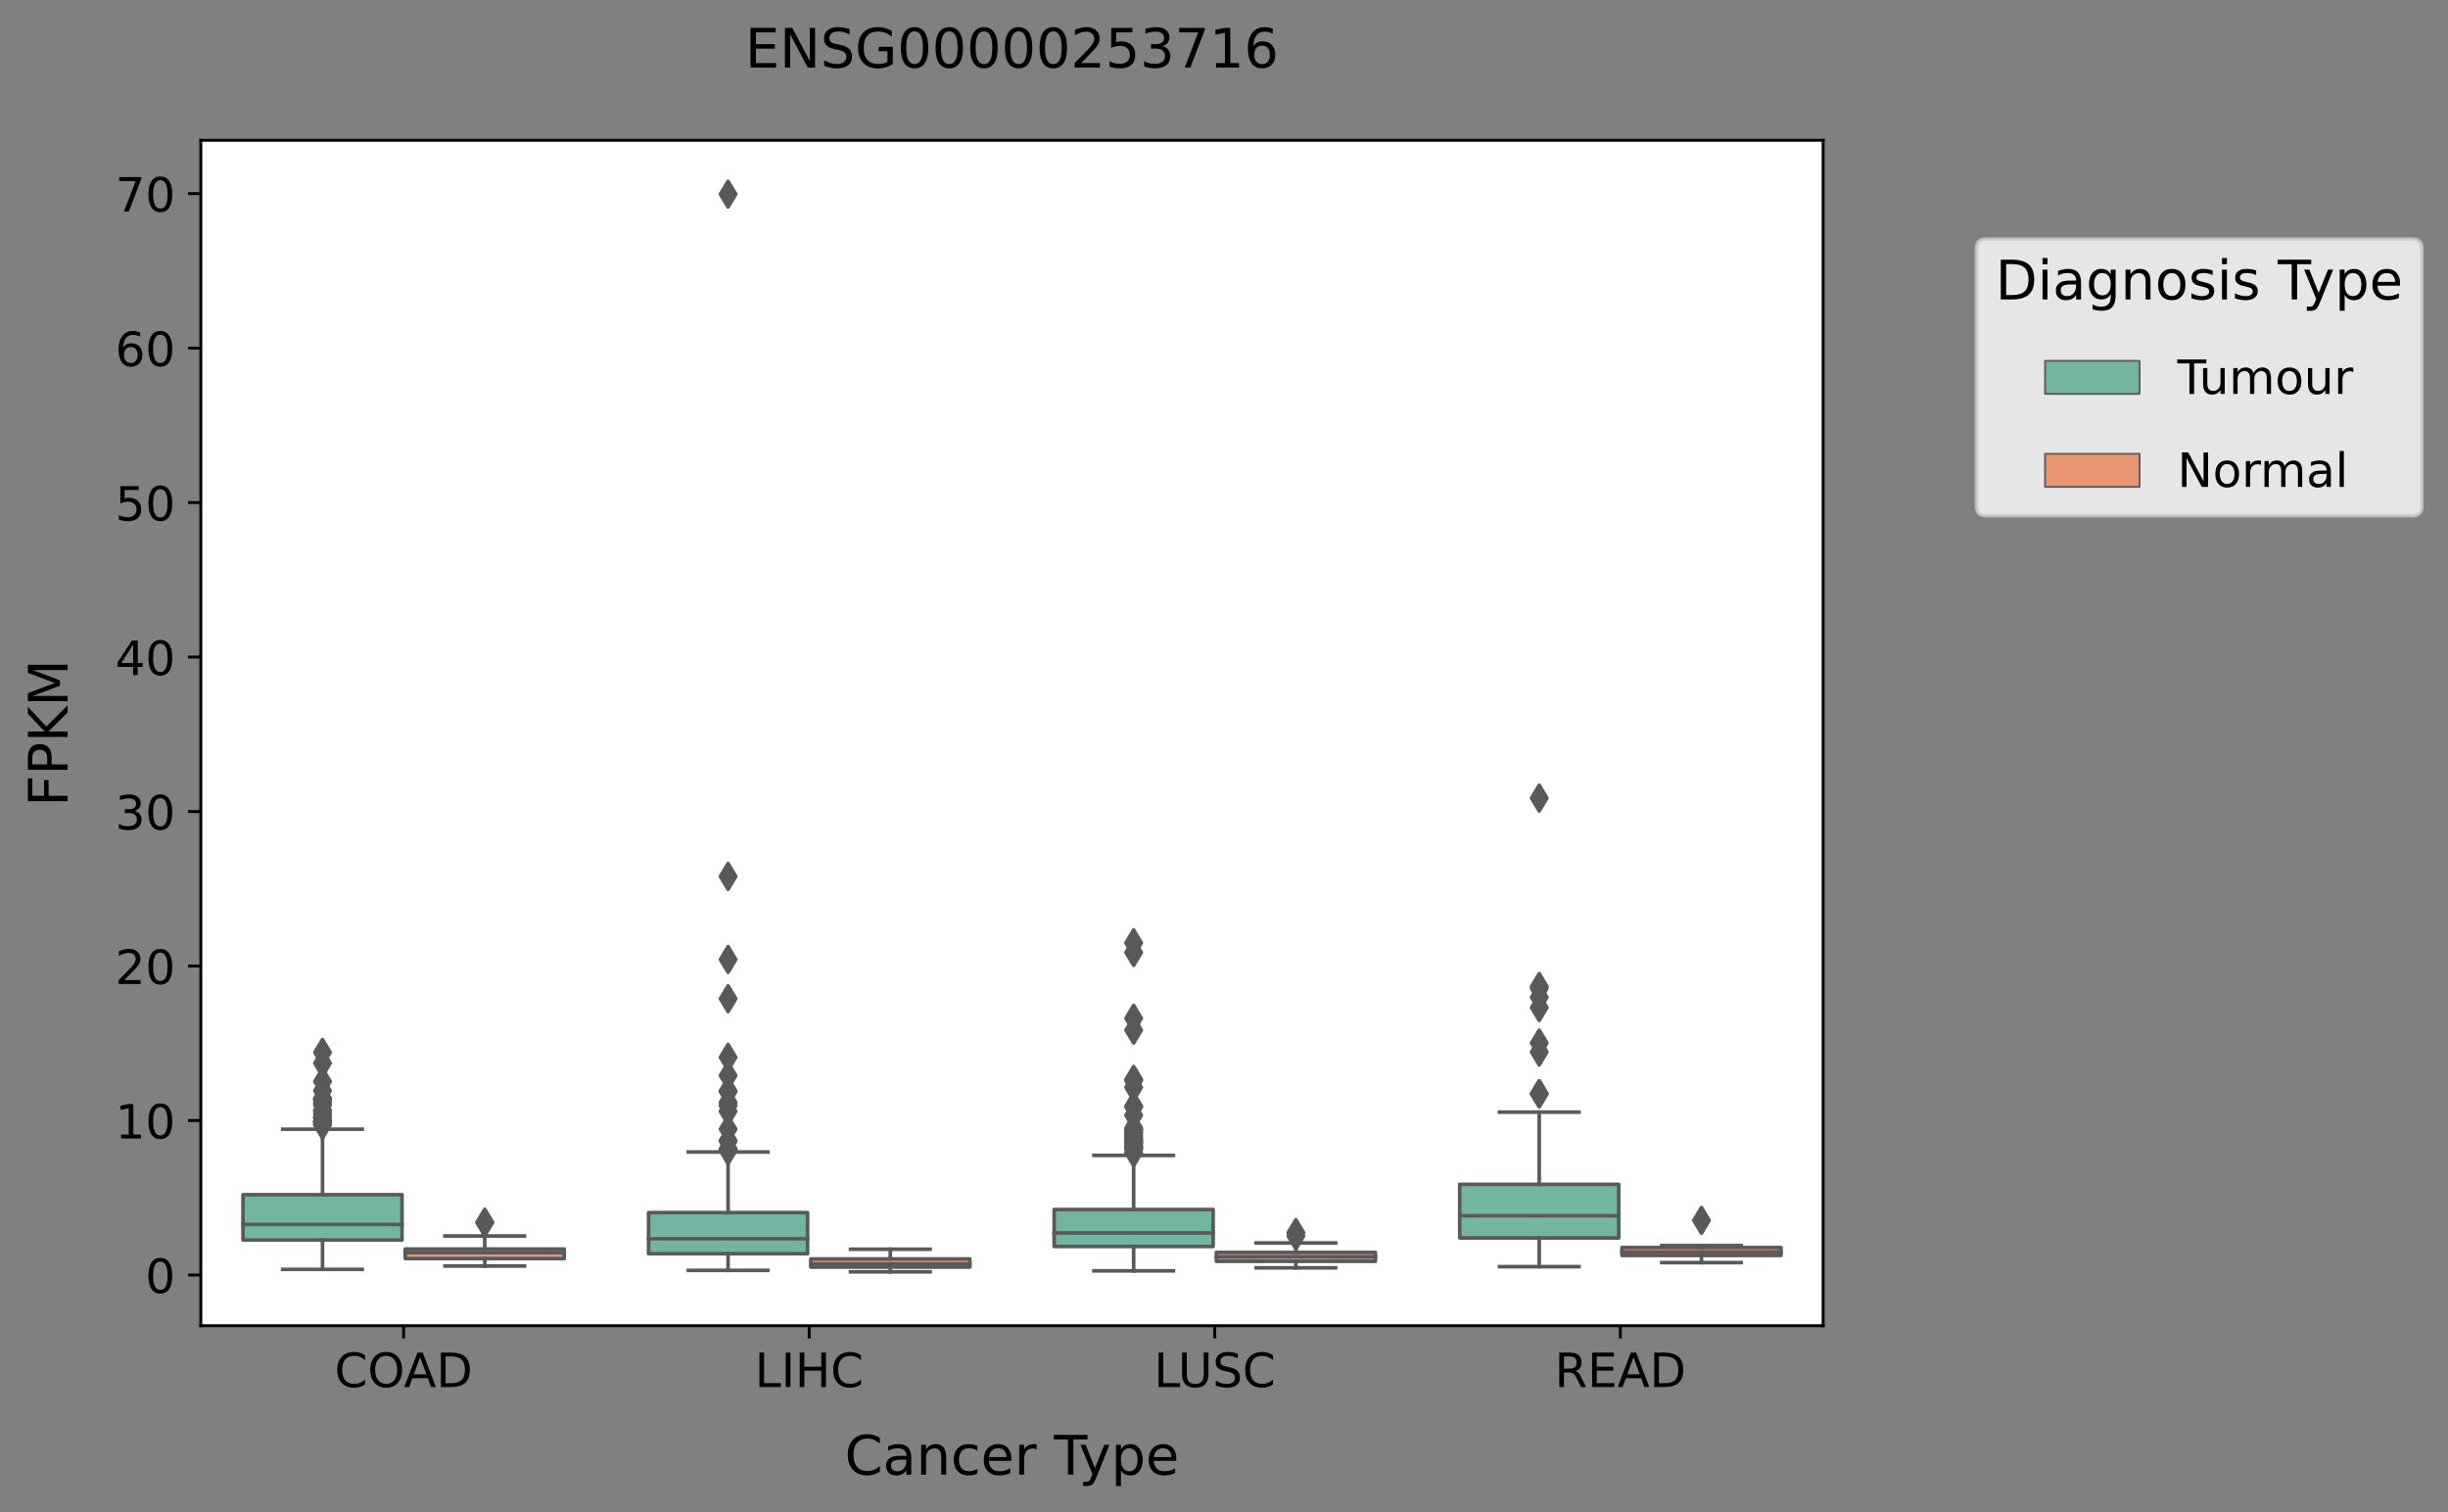 <?xml version="1.0" encoding="utf-8" standalone="no"?>
<!DOCTYPE svg PUBLIC "-//W3C//DTD SVG 1.1//EN"
  "http://www.w3.org/Graphics/SVG/1.1/DTD/svg11.dtd">
<!-- Created with matplotlib (https://matplotlib.org/) -->
<svg height="416.056pt" version="1.1" viewBox="0 0 673.599 416.056" width="673.599pt" xmlns="http://www.w3.org/2000/svg" xmlns:xlink="http://www.w3.org/1999/xlink">
 <rect x="0" y="0" width="673.599" height="416.056" fill="#808080" stroke="none"/>
 <defs>
  <style type="text/css">*{stroke-linecap:butt;stroke-linejoin:round;}</style>
 </defs>
 <g id="figure_1">
  <g id="patch_1">
   <path d="M 0 416.056 
L 673.599 416.056 
L 673.599 0 
L 0 0 
z
" style="fill:none;"/>
  </g>
  <g id="axes_1">
   <g id="patch_2">
    <path d="M 55.26 364.758 
L 501.66 364.758 
L 501.66 38.598 
L 55.26 38.598 
z
" style="fill:#ffffff;"/>
   </g>
   <g id="patch_3">
    <path clip-path="url(#pbeb1ebf844)" d="M 66.866 341.194 
L 110.613 341.194 
L 110.613 328.709 
L 66.866 328.709 
L 66.866 341.194 
z
" style="fill:#72b6a1;stroke:#595959;stroke-linejoin:miter;"/>
   </g>
   <g id="patch_4">
    <path clip-path="url(#pbeb1ebf844)" d="M 111.506 346.3 
L 155.253 346.3 
L 155.253 343.656 
L 111.506 343.656 
L 111.506 346.3 
z
" style="fill:#e99675;stroke:#595959;stroke-linejoin:miter;"/>
   </g>
   <g id="patch_5">
    <path clip-path="url(#pbeb1ebf844)" d="M 178.466 344.933 
L 222.213 344.933 
L 222.213 333.636 
L 178.466 333.636 
L 178.466 344.933 
z
" style="fill:#72b6a1;stroke:#595959;stroke-linejoin:miter;"/>
   </g>
   <g id="patch_6">
    <path clip-path="url(#pbeb1ebf844)" d="M 223.106 348.631 
L 266.853 348.631 
L 266.853 346.384 
L 223.106 346.384 
L 223.106 348.631 
z
" style="fill:#e99675;stroke:#595959;stroke-linejoin:miter;"/>
   </g>
   <g id="patch_7">
    <path clip-path="url(#pbeb1ebf844)" d="M 290.066 342.972 
L 333.813 342.972 
L 333.813 332.782 
L 290.066 332.782 
L 290.066 342.972 
z
" style="fill:#72b6a1;stroke:#595959;stroke-linejoin:miter;"/>
   </g>
   <g id="patch_8">
    <path clip-path="url(#pbeb1ebf844)" d="M 334.706 347.041 
L 378.453 347.041 
L 378.453 344.584 
L 334.706 344.584 
L 334.706 347.041 
z
" style="fill:#e99675;stroke:#595959;stroke-linejoin:miter;"/>
   </g>
   <g id="patch_9">
    <path clip-path="url(#pbeb1ebf844)" d="M 401.666 340.612 
L 445.413 340.612 
L 445.413 325.864 
L 401.666 325.864 
L 401.666 340.612 
z
" style="fill:#72b6a1;stroke:#595959;stroke-linejoin:miter;"/>
   </g>
   <g id="patch_10">
    <path clip-path="url(#pbeb1ebf844)" d="M 446.306 345.426 
L 490.053 345.426 
L 490.053 343.241 
L 446.306 343.241 
L 446.306 345.426 
z
" style="fill:#e99675;stroke:#595959;stroke-linejoin:miter;"/>
   </g>
   <g id="patch_11">
    <path clip-path="url(#pbeb1ebf844)" d="M 111.06 350.808 
L 111.06 350.808 
L 111.06 350.808 
L 111.06 350.808 
z
" style="fill:#72b6a1;stroke:#595959;stroke-linejoin:miter;stroke-width:0.5;"/>
   </g>
   <g id="patch_12">
    <path clip-path="url(#pbeb1ebf844)" d="M 111.06 350.808 
L 111.06 350.808 
L 111.06 350.808 
L 111.06 350.808 
z
" style="fill:#e99675;stroke:#595959;stroke-linejoin:miter;stroke-width:0.5;"/>
   </g>
   <g id="matplotlib.axis_1">
    <g id="xtick_1">
     <g id="line2d_1">
      <defs>
       <path d="M 0 0 
L 0 3.5 
" id="m1ab8ea9cc4" style="stroke:#000000;stroke-width:0.8;"/>
      </defs>
      <g>
       <use style="stroke:#000000;stroke-width:0.8;" x="111.06" xlink:href="#m1ab8ea9cc4" y="364.758"/>
      </g>
     </g>
     <g id="text_1">
      <!-- COAD -->
      <g transform="translate(92.066 381.636)scale(0.13 -0.13)">
       <defs>
        <path d="M 64.406 67.281 
L 64.406 56.891 
Q 59.422 61.531 53.781 63.812 
Q 48.141 66.109 41.797 66.109 
Q 29.297 66.109 22.656 58.469 
Q 16.016 50.828 16.016 36.375 
Q 16.016 21.969 22.656 14.328 
Q 29.297 6.688 41.797 6.688 
Q 48.141 6.688 53.781 8.984 
Q 59.422 11.281 64.406 15.922 
L 64.406 5.609 
Q 59.234 2.094 53.438 0.328 
Q 47.656 -1.422 41.219 -1.422 
Q 24.656 -1.422 15.125 8.703 
Q 5.609 18.844 5.609 36.375 
Q 5.609 53.953 15.125 64.078 
Q 24.656 74.219 41.219 74.219 
Q 47.75 74.219 53.531 72.484 
Q 59.328 70.75 64.406 67.281 
z
" id="DejaVuSans-67"/>
        <path d="M 39.406 66.219 
Q 28.656 66.219 22.328 58.203 
Q 16.016 50.203 16.016 36.375 
Q 16.016 22.609 22.328 14.594 
Q 28.656 6.594 39.406 6.594 
Q 50.141 6.594 56.422 14.594 
Q 62.703 22.609 62.703 36.375 
Q 62.703 50.203 56.422 58.203 
Q 50.141 66.219 39.406 66.219 
z
M 39.406 74.219 
Q 54.734 74.219 63.906 63.938 
Q 73.094 53.656 73.094 36.375 
Q 73.094 19.141 63.906 8.859 
Q 54.734 -1.422 39.406 -1.422 
Q 24.031 -1.422 14.812 8.828 
Q 5.609 19.094 5.609 36.375 
Q 5.609 53.656 14.812 63.938 
Q 24.031 74.219 39.406 74.219 
z
" id="DejaVuSans-79"/>
        <path d="M 34.188 63.188 
L 20.797 26.906 
L 47.609 26.906 
z
M 28.609 72.906 
L 39.797 72.906 
L 67.578 0 
L 57.328 0 
L 50.688 18.703 
L 17.828 18.703 
L 11.188 0 
L 0.781 0 
z
" id="DejaVuSans-65"/>
        <path d="M 19.672 64.797 
L 19.672 8.109 
L 31.594 8.109 
Q 46.688 8.109 53.688 14.938 
Q 60.688 21.781 60.688 36.531 
Q 60.688 51.172 53.688 57.984 
Q 46.688 64.797 31.594 64.797 
z
M 9.812 72.906 
L 30.078 72.906 
Q 51.266 72.906 61.172 64.094 
Q 71.094 55.281 71.094 36.531 
Q 71.094 17.672 61.125 8.828 
Q 51.172 0 30.078 0 
L 9.812 0 
z
" id="DejaVuSans-68"/>
       </defs>
       <use xlink:href="#DejaVuSans-67"/>
       <use x="69.824" xlink:href="#DejaVuSans-79"/>
       <use x="146.785" xlink:href="#DejaVuSans-65"/>
       <use x="215.193" xlink:href="#DejaVuSans-68"/>
      </g>
     </g>
    </g>
    <g id="xtick_2">
     <g id="line2d_2">
      <g>
       <use style="stroke:#000000;stroke-width:0.8;" x="222.66" xlink:href="#m1ab8ea9cc4" y="364.758"/>
      </g>
     </g>
     <g id="text_2">
      <!-- LIHC -->
      <g transform="translate(207.693 381.636)scale(0.13 -0.13)">
       <defs>
        <path d="M 9.812 72.906 
L 19.672 72.906 
L 19.672 8.297 
L 55.172 8.297 
L 55.172 0 
L 9.812 0 
z
" id="DejaVuSans-76"/>
        <path d="M 9.812 72.906 
L 19.672 72.906 
L 19.672 0 
L 9.812 0 
z
" id="DejaVuSans-73"/>
        <path d="M 9.812 72.906 
L 19.672 72.906 
L 19.672 43.016 
L 55.516 43.016 
L 55.516 72.906 
L 65.375 72.906 
L 65.375 0 
L 55.516 0 
L 55.516 34.719 
L 19.672 34.719 
L 19.672 0 
L 9.812 0 
z
" id="DejaVuSans-72"/>
       </defs>
       <use xlink:href="#DejaVuSans-76"/>
       <use x="55.713" xlink:href="#DejaVuSans-73"/>
       <use x="85.205" xlink:href="#DejaVuSans-72"/>
       <use x="160.4" xlink:href="#DejaVuSans-67"/>
      </g>
     </g>
    </g>
    <g id="xtick_3">
     <g id="line2d_3">
      <g>
       <use style="stroke:#000000;stroke-width:0.8;" x="334.26" xlink:href="#m1ab8ea9cc4" y="364.758"/>
      </g>
     </g>
     <g id="text_3">
      <!-- LUSC -->
      <g transform="translate(317.54 381.636)scale(0.13 -0.13)">
       <defs>
        <path d="M 8.688 72.906 
L 18.609 72.906 
L 18.609 28.609 
Q 18.609 16.891 22.844 11.734 
Q 27.094 6.594 36.625 6.594 
Q 46.094 6.594 50.344 11.734 
Q 54.594 16.891 54.594 28.609 
L 54.594 72.906 
L 64.5 72.906 
L 64.5 27.391 
Q 64.5 13.141 57.438 5.859 
Q 50.391 -1.422 36.625 -1.422 
Q 22.797 -1.422 15.734 5.859 
Q 8.688 13.141 8.688 27.391 
z
" id="DejaVuSans-85"/>
        <path d="M 53.516 70.516 
L 53.516 60.891 
Q 47.906 63.578 42.922 64.891 
Q 37.938 66.219 33.297 66.219 
Q 25.25 66.219 20.875 63.094 
Q 16.5 59.969 16.5 54.203 
Q 16.5 49.359 19.406 46.891 
Q 22.312 44.438 30.422 42.922 
L 36.375 41.703 
Q 47.406 39.594 52.656 34.297 
Q 57.906 29 57.906 20.125 
Q 57.906 9.516 50.797 4.047 
Q 43.703 -1.422 29.984 -1.422 
Q 24.812 -1.422 18.969 -0.25 
Q 13.141 0.922 6.891 3.219 
L 6.891 13.375 
Q 12.891 10.016 18.656 8.297 
Q 24.422 6.594 29.984 6.594 
Q 38.422 6.594 43.016 9.906 
Q 47.609 13.234 47.609 19.391 
Q 47.609 24.75 44.312 27.781 
Q 41.016 30.812 33.5 32.328 
L 27.484 33.5 
Q 16.453 35.688 11.516 40.375 
Q 6.594 45.062 6.594 53.422 
Q 6.594 63.094 13.406 68.656 
Q 20.219 74.219 32.172 74.219 
Q 37.312 74.219 42.625 73.281 
Q 47.953 72.359 53.516 70.516 
z
" id="DejaVuSans-83"/>
       </defs>
       <use xlink:href="#DejaVuSans-76"/>
       <use x="50.713" xlink:href="#DejaVuSans-85"/>
       <use x="123.906" xlink:href="#DejaVuSans-83"/>
       <use x="187.383" xlink:href="#DejaVuSans-67"/>
      </g>
     </g>
    </g>
    <g id="xtick_4">
     <g id="line2d_4">
      <g>
       <use style="stroke:#000000;stroke-width:0.8;" x="445.86" xlink:href="#m1ab8ea9cc4" y="364.758"/>
      </g>
     </g>
     <g id="text_4">
      <!-- READ -->
      <g transform="translate(427.785 381.636)scale(0.13 -0.13)">
       <defs>
        <path d="M 44.391 34.188 
Q 47.562 33.109 50.562 29.594 
Q 53.562 26.078 56.594 19.922 
L 66.609 0 
L 56 0 
L 46.688 18.703 
Q 43.062 26.031 39.672 28.422 
Q 36.281 30.812 30.422 30.812 
L 19.672 30.812 
L 19.672 0 
L 9.812 0 
L 9.812 72.906 
L 32.078 72.906 
Q 44.578 72.906 50.734 67.672 
Q 56.891 62.453 56.891 51.906 
Q 56.891 45.016 53.688 40.469 
Q 50.484 35.938 44.391 34.188 
z
M 19.672 64.797 
L 19.672 38.922 
L 32.078 38.922 
Q 39.203 38.922 42.844 42.219 
Q 46.484 45.516 46.484 51.906 
Q 46.484 58.297 42.844 61.547 
Q 39.203 64.797 32.078 64.797 
z
" id="DejaVuSans-82"/>
        <path d="M 9.812 72.906 
L 55.906 72.906 
L 55.906 64.594 
L 19.672 64.594 
L 19.672 43.016 
L 54.391 43.016 
L 54.391 34.719 
L 19.672 34.719 
L 19.672 8.297 
L 56.781 8.297 
L 56.781 0 
L 9.812 0 
z
" id="DejaVuSans-69"/>
       </defs>
       <use xlink:href="#DejaVuSans-82"/>
       <use x="69.482" xlink:href="#DejaVuSans-69"/>
       <use x="132.666" xlink:href="#DejaVuSans-65"/>
       <use x="201.074" xlink:href="#DejaVuSans-68"/>
      </g>
     </g>
    </g>
    <g id="text_5">
     <!-- Cancer Type -->
     <g transform="translate(232.444 405.737)scale(0.15 -0.15)">
      <defs>
       <path d="M 34.281 27.484 
Q 23.391 27.484 19.188 25 
Q 14.984 22.516 14.984 16.5 
Q 14.984 11.719 18.141 8.906 
Q 21.297 6.109 26.703 6.109 
Q 34.188 6.109 38.703 11.406 
Q 43.219 16.703 43.219 25.484 
L 43.219 27.484 
z
M 52.203 31.203 
L 52.203 0 
L 43.219 0 
L 43.219 8.297 
Q 40.141 3.328 35.547 0.953 
Q 30.953 -1.422 24.312 -1.422 
Q 15.922 -1.422 10.953 3.297 
Q 6 8.016 6 15.922 
Q 6 25.141 12.172 29.828 
Q 18.359 34.516 30.609 34.516 
L 43.219 34.516 
L 43.219 35.406 
Q 43.219 41.609 39.141 45 
Q 35.062 48.391 27.688 48.391 
Q 23 48.391 18.547 47.266 
Q 14.109 46.141 10.016 43.891 
L 10.016 52.203 
Q 14.938 54.109 19.578 55.047 
Q 24.219 56 28.609 56 
Q 40.484 56 46.344 49.844 
Q 52.203 43.703 52.203 31.203 
z
" id="DejaVuSans-97"/>
       <path d="M 54.891 33.016 
L 54.891 0 
L 45.906 0 
L 45.906 32.719 
Q 45.906 40.484 42.875 44.328 
Q 39.844 48.188 33.797 48.188 
Q 26.516 48.188 22.312 43.547 
Q 18.109 38.922 18.109 30.906 
L 18.109 0 
L 9.078 0 
L 9.078 54.688 
L 18.109 54.688 
L 18.109 46.188 
Q 21.344 51.125 25.703 53.562 
Q 30.078 56 35.797 56 
Q 45.219 56 50.047 50.172 
Q 54.891 44.344 54.891 33.016 
z
" id="DejaVuSans-110"/>
       <path d="M 48.781 52.594 
L 48.781 44.188 
Q 44.969 46.297 41.141 47.344 
Q 37.312 48.391 33.406 48.391 
Q 24.656 48.391 19.812 42.844 
Q 14.984 37.312 14.984 27.297 
Q 14.984 17.281 19.812 11.734 
Q 24.656 6.203 33.406 6.203 
Q 37.312 6.203 41.141 7.25 
Q 44.969 8.297 48.781 10.406 
L 48.781 2.094 
Q 45.016 0.344 40.984 -0.531 
Q 36.969 -1.422 32.422 -1.422 
Q 20.062 -1.422 12.781 6.344 
Q 5.516 14.109 5.516 27.297 
Q 5.516 40.672 12.859 48.328 
Q 20.219 56 33.016 56 
Q 37.156 56 41.109 55.141 
Q 45.062 54.297 48.781 52.594 
z
" id="DejaVuSans-99"/>
       <path d="M 56.203 29.594 
L 56.203 25.203 
L 14.891 25.203 
Q 15.484 15.922 20.484 11.062 
Q 25.484 6.203 34.422 6.203 
Q 39.594 6.203 44.453 7.469 
Q 49.312 8.734 54.109 11.281 
L 54.109 2.781 
Q 49.266 0.734 44.188 -0.344 
Q 39.109 -1.422 33.891 -1.422 
Q 20.797 -1.422 13.156 6.188 
Q 5.516 13.812 5.516 26.812 
Q 5.516 40.234 12.766 48.109 
Q 20.016 56 32.328 56 
Q 43.359 56 49.781 48.891 
Q 56.203 41.797 56.203 29.594 
z
M 47.219 32.234 
Q 47.125 39.594 43.094 43.984 
Q 39.062 48.391 32.422 48.391 
Q 24.906 48.391 20.391 44.141 
Q 15.875 39.891 15.188 32.172 
z
" id="DejaVuSans-101"/>
       <path d="M 41.109 46.297 
Q 39.594 47.172 37.812 47.578 
Q 36.031 48 33.891 48 
Q 26.266 48 22.188 43.047 
Q 18.109 38.094 18.109 28.812 
L 18.109 0 
L 9.078 0 
L 9.078 54.688 
L 18.109 54.688 
L 18.109 46.188 
Q 20.953 51.172 25.484 53.578 
Q 30.031 56 36.531 56 
Q 37.453 56 38.578 55.875 
Q 39.703 55.766 41.062 55.516 
z
" id="DejaVuSans-114"/>
       <path id="DejaVuSans-32"/>
       <path d="M -0.297 72.906 
L 61.375 72.906 
L 61.375 64.594 
L 35.5 64.594 
L 35.5 0 
L 25.594 0 
L 25.594 64.594 
L -0.297 64.594 
z
" id="DejaVuSans-84"/>
       <path d="M 32.172 -5.078 
Q 28.375 -14.844 24.75 -17.812 
Q 21.141 -20.797 15.094 -20.797 
L 7.906 -20.797 
L 7.906 -13.281 
L 13.188 -13.281 
Q 16.891 -13.281 18.938 -11.516 
Q 21 -9.766 23.484 -3.219 
L 25.094 0.875 
L 2.984 54.688 
L 12.5 54.688 
L 29.594 11.922 
L 46.688 54.688 
L 56.203 54.688 
z
" id="DejaVuSans-121"/>
       <path d="M 18.109 8.203 
L 18.109 -20.797 
L 9.078 -20.797 
L 9.078 54.688 
L 18.109 54.688 
L 18.109 46.391 
Q 20.953 51.266 25.266 53.625 
Q 29.594 56 35.594 56 
Q 45.562 56 51.781 48.094 
Q 58.016 40.188 58.016 27.297 
Q 58.016 14.406 51.781 6.484 
Q 45.562 -1.422 35.594 -1.422 
Q 29.594 -1.422 25.266 0.953 
Q 20.953 3.328 18.109 8.203 
z
M 48.688 27.297 
Q 48.688 37.203 44.609 42.844 
Q 40.531 48.484 33.406 48.484 
Q 26.266 48.484 22.188 42.844 
Q 18.109 37.203 18.109 27.297 
Q 18.109 17.391 22.188 11.75 
Q 26.266 6.109 33.406 6.109 
Q 40.531 6.109 44.609 11.75 
Q 48.688 17.391 48.688 27.297 
z
" id="DejaVuSans-112"/>
      </defs>
      <use xlink:href="#DejaVuSans-67"/>
      <use x="69.824" xlink:href="#DejaVuSans-97"/>
      <use x="131.104" xlink:href="#DejaVuSans-110"/>
      <use x="194.482" xlink:href="#DejaVuSans-99"/>
      <use x="249.463" xlink:href="#DejaVuSans-101"/>
      <use x="310.986" xlink:href="#DejaVuSans-114"/>
      <use x="352.1" xlink:href="#DejaVuSans-32"/>
      <use x="383.887" xlink:href="#DejaVuSans-84"/>
      <use x="429.346" xlink:href="#DejaVuSans-121"/>
      <use x="488.525" xlink:href="#DejaVuSans-112"/>
      <use x="552.002" xlink:href="#DejaVuSans-101"/>
     </g>
    </g>
   </g>
   <g id="matplotlib.axis_2">
    <g id="ytick_1">
     <g id="line2d_5">
      <defs>
       <path d="M 0 0 
L -3.5 0 
" id="m640e66b147" style="stroke:#000000;stroke-width:0.8;"/>
      </defs>
      <g>
       <use style="stroke:#000000;stroke-width:0.8;" x="55.26" xlink:href="#m640e66b147" y="350.808"/>
      </g>
     </g>
     <g id="text_6">
      <!-- 0 -->
      <g transform="translate(39.988 355.747)scale(0.13 -0.13)">
       <defs>
        <path d="M 31.781 66.406 
Q 24.172 66.406 20.328 58.906 
Q 16.5 51.422 16.5 36.375 
Q 16.5 21.391 20.328 13.891 
Q 24.172 6.391 31.781 6.391 
Q 39.453 6.391 43.281 13.891 
Q 47.125 21.391 47.125 36.375 
Q 47.125 51.422 43.281 58.906 
Q 39.453 66.406 31.781 66.406 
z
M 31.781 74.219 
Q 44.047 74.219 50.516 64.516 
Q 56.984 54.828 56.984 36.375 
Q 56.984 17.969 50.516 8.266 
Q 44.047 -1.422 31.781 -1.422 
Q 19.531 -1.422 13.062 8.266 
Q 6.594 17.969 6.594 36.375 
Q 6.594 54.828 13.062 64.516 
Q 19.531 74.219 31.781 74.219 
z
" id="DejaVuSans-48"/>
       </defs>
       <use xlink:href="#DejaVuSans-48"/>
      </g>
     </g>
    </g>
    <g id="ytick_2">
     <g id="line2d_6">
      <g>
       <use style="stroke:#000000;stroke-width:0.8;" x="55.26" xlink:href="#m640e66b147" y="308.303"/>
      </g>
     </g>
     <g id="text_7">
      <!-- 10 -->
      <g transform="translate(31.717 313.242)scale(0.13 -0.13)">
       <defs>
        <path d="M 12.406 8.297 
L 28.516 8.297 
L 28.516 63.922 
L 10.984 60.406 
L 10.984 69.391 
L 28.422 72.906 
L 38.281 72.906 
L 38.281 8.297 
L 54.391 8.297 
L 54.391 0 
L 12.406 0 
z
" id="DejaVuSans-49"/>
       </defs>
       <use xlink:href="#DejaVuSans-49"/>
       <use x="63.623" xlink:href="#DejaVuSans-48"/>
      </g>
     </g>
    </g>
    <g id="ytick_3">
     <g id="line2d_7">
      <g>
       <use style="stroke:#000000;stroke-width:0.8;" x="55.26" xlink:href="#m640e66b147" y="265.797"/>
      </g>
     </g>
     <g id="text_8">
      <!-- 20 -->
      <g transform="translate(31.717 270.736)scale(0.13 -0.13)">
       <defs>
        <path d="M 19.188 8.297 
L 53.609 8.297 
L 53.609 0 
L 7.328 0 
L 7.328 8.297 
Q 12.938 14.109 22.625 23.891 
Q 32.328 33.688 34.812 36.531 
Q 39.547 41.844 41.422 45.531 
Q 43.312 49.219 43.312 52.781 
Q 43.312 58.594 39.234 62.25 
Q 35.156 65.922 28.609 65.922 
Q 23.969 65.922 18.812 64.312 
Q 13.672 62.703 7.812 59.422 
L 7.812 69.391 
Q 13.766 71.781 18.938 73 
Q 24.125 74.219 28.422 74.219 
Q 39.75 74.219 46.484 68.547 
Q 53.219 62.891 53.219 53.422 
Q 53.219 48.922 51.531 44.891 
Q 49.859 40.875 45.406 35.406 
Q 44.188 33.984 37.641 27.219 
Q 31.109 20.453 19.188 8.297 
z
" id="DejaVuSans-50"/>
       </defs>
       <use xlink:href="#DejaVuSans-50"/>
       <use x="63.623" xlink:href="#DejaVuSans-48"/>
      </g>
     </g>
    </g>
    <g id="ytick_4">
     <g id="line2d_8">
      <g>
       <use style="stroke:#000000;stroke-width:0.8;" x="55.26" xlink:href="#m640e66b147" y="223.291"/>
      </g>
     </g>
     <g id="text_9">
      <!-- 30 -->
      <g transform="translate(31.717 228.23)scale(0.13 -0.13)">
       <defs>
        <path d="M 40.578 39.312 
Q 47.656 37.797 51.625 33 
Q 55.609 28.219 55.609 21.188 
Q 55.609 10.406 48.188 4.484 
Q 40.766 -1.422 27.094 -1.422 
Q 22.516 -1.422 17.656 -0.516 
Q 12.797 0.391 7.625 2.203 
L 7.625 11.719 
Q 11.719 9.328 16.594 8.109 
Q 21.484 6.891 26.812 6.891 
Q 36.078 6.891 40.938 10.547 
Q 45.797 14.203 45.797 21.188 
Q 45.797 27.641 41.281 31.266 
Q 36.766 34.906 28.719 34.906 
L 20.219 34.906 
L 20.219 43.016 
L 29.109 43.016 
Q 36.375 43.016 40.234 45.922 
Q 44.094 48.828 44.094 54.297 
Q 44.094 59.906 40.109 62.906 
Q 36.141 65.922 28.719 65.922 
Q 24.656 65.922 20.016 65.031 
Q 15.375 64.156 9.812 62.312 
L 9.812 71.094 
Q 15.438 72.656 20.344 73.438 
Q 25.25 74.219 29.594 74.219 
Q 40.828 74.219 47.359 69.109 
Q 53.906 64.016 53.906 55.328 
Q 53.906 49.266 50.438 45.094 
Q 46.969 40.922 40.578 39.312 
z
" id="DejaVuSans-51"/>
       </defs>
       <use xlink:href="#DejaVuSans-51"/>
       <use x="63.623" xlink:href="#DejaVuSans-48"/>
      </g>
     </g>
    </g>
    <g id="ytick_5">
     <g id="line2d_9">
      <g>
       <use style="stroke:#000000;stroke-width:0.8;" x="55.26" xlink:href="#m640e66b147" y="180.786"/>
      </g>
     </g>
     <g id="text_10">
      <!-- 40 -->
      <g transform="translate(31.717 185.725)scale(0.13 -0.13)">
       <defs>
        <path d="M 37.797 64.312 
L 12.891 25.391 
L 37.797 25.391 
z
M 35.203 72.906 
L 47.609 72.906 
L 47.609 25.391 
L 58.016 25.391 
L 58.016 17.188 
L 47.609 17.188 
L 47.609 0 
L 37.797 0 
L 37.797 17.188 
L 4.891 17.188 
L 4.891 26.703 
z
" id="DejaVuSans-52"/>
       </defs>
       <use xlink:href="#DejaVuSans-52"/>
       <use x="63.623" xlink:href="#DejaVuSans-48"/>
      </g>
     </g>
    </g>
    <g id="ytick_6">
     <g id="line2d_10">
      <g>
       <use style="stroke:#000000;stroke-width:0.8;" x="55.26" xlink:href="#m640e66b147" y="138.28"/>
      </g>
     </g>
     <g id="text_11">
      <!-- 50 -->
      <g transform="translate(31.717 143.219)scale(0.13 -0.13)">
       <defs>
        <path d="M 10.797 72.906 
L 49.516 72.906 
L 49.516 64.594 
L 19.828 64.594 
L 19.828 46.734 
Q 21.969 47.469 24.109 47.828 
Q 26.266 48.188 28.422 48.188 
Q 40.625 48.188 47.75 41.5 
Q 54.891 34.812 54.891 23.391 
Q 54.891 11.625 47.562 5.094 
Q 40.234 -1.422 26.906 -1.422 
Q 22.312 -1.422 17.547 -0.641 
Q 12.797 0.141 7.719 1.703 
L 7.719 11.625 
Q 12.109 9.234 16.797 8.062 
Q 21.484 6.891 26.703 6.891 
Q 35.156 6.891 40.078 11.328 
Q 45.016 15.766 45.016 23.391 
Q 45.016 31 40.078 35.438 
Q 35.156 39.891 26.703 39.891 
Q 22.75 39.891 18.812 39.016 
Q 14.891 38.141 10.797 36.281 
z
" id="DejaVuSans-53"/>
       </defs>
       <use xlink:href="#DejaVuSans-53"/>
       <use x="63.623" xlink:href="#DejaVuSans-48"/>
      </g>
     </g>
    </g>
    <g id="ytick_7">
     <g id="line2d_11">
      <g>
       <use style="stroke:#000000;stroke-width:0.8;" x="55.26" xlink:href="#m640e66b147" y="95.774"/>
      </g>
     </g>
     <g id="text_12">
      <!-- 60 -->
      <g transform="translate(31.717 100.713)scale(0.13 -0.13)">
       <defs>
        <path d="M 33.016 40.375 
Q 26.375 40.375 22.484 35.828 
Q 18.609 31.297 18.609 23.391 
Q 18.609 15.531 22.484 10.953 
Q 26.375 6.391 33.016 6.391 
Q 39.656 6.391 43.531 10.953 
Q 47.406 15.531 47.406 23.391 
Q 47.406 31.297 43.531 35.828 
Q 39.656 40.375 33.016 40.375 
z
M 52.594 71.297 
L 52.594 62.312 
Q 48.875 64.062 45.094 64.984 
Q 41.312 65.922 37.594 65.922 
Q 27.828 65.922 22.672 59.328 
Q 17.531 52.734 16.797 39.406 
Q 19.672 43.656 24.016 45.922 
Q 28.375 48.188 33.594 48.188 
Q 44.578 48.188 50.953 41.516 
Q 57.328 34.859 57.328 23.391 
Q 57.328 12.156 50.688 5.359 
Q 44.047 -1.422 33.016 -1.422 
Q 20.359 -1.422 13.672 8.266 
Q 6.984 17.969 6.984 36.375 
Q 6.984 53.656 15.188 63.938 
Q 23.391 74.219 37.203 74.219 
Q 40.922 74.219 44.703 73.484 
Q 48.484 72.75 52.594 71.297 
z
" id="DejaVuSans-54"/>
       </defs>
       <use xlink:href="#DejaVuSans-54"/>
       <use x="63.623" xlink:href="#DejaVuSans-48"/>
      </g>
     </g>
    </g>
    <g id="ytick_8">
     <g id="line2d_12">
      <g>
       <use style="stroke:#000000;stroke-width:0.8;" x="55.26" xlink:href="#m640e66b147" y="53.268"/>
      </g>
     </g>
     <g id="text_13">
      <!-- 70 -->
      <g transform="translate(31.717 58.207)scale(0.13 -0.13)">
       <defs>
        <path d="M 8.203 72.906 
L 55.078 72.906 
L 55.078 68.703 
L 28.609 0 
L 18.312 0 
L 43.219 64.594 
L 8.203 64.594 
z
" id="DejaVuSans-55"/>
       </defs>
       <use xlink:href="#DejaVuSans-55"/>
       <use x="63.623" xlink:href="#DejaVuSans-48"/>
      </g>
     </g>
    </g>
    <g id="text_14">
     <!-- FPKM -->
     <g transform="translate(18.598 221.903)rotate(-90)scale(0.15 -0.15)">
      <defs>
       <path d="M 9.812 72.906 
L 51.703 72.906 
L 51.703 64.594 
L 19.672 64.594 
L 19.672 43.109 
L 48.578 43.109 
L 48.578 34.812 
L 19.672 34.812 
L 19.672 0 
L 9.812 0 
z
" id="DejaVuSans-70"/>
       <path d="M 19.672 64.797 
L 19.672 37.406 
L 32.078 37.406 
Q 38.969 37.406 42.719 40.969 
Q 46.484 44.531 46.484 51.125 
Q 46.484 57.672 42.719 61.234 
Q 38.969 64.797 32.078 64.797 
z
M 9.812 72.906 
L 32.078 72.906 
Q 44.344 72.906 50.609 67.359 
Q 56.891 61.812 56.891 51.125 
Q 56.891 40.328 50.609 34.812 
Q 44.344 29.297 32.078 29.297 
L 19.672 29.297 
L 19.672 0 
L 9.812 0 
z
" id="DejaVuSans-80"/>
       <path d="M 9.812 72.906 
L 19.672 72.906 
L 19.672 42.094 
L 52.391 72.906 
L 65.094 72.906 
L 28.906 38.922 
L 67.672 0 
L 54.688 0 
L 19.672 35.109 
L 19.672 0 
L 9.812 0 
z
" id="DejaVuSans-75"/>
       <path d="M 9.812 72.906 
L 24.516 72.906 
L 43.109 23.297 
L 61.812 72.906 
L 76.516 72.906 
L 76.516 0 
L 66.891 0 
L 66.891 64.016 
L 48.094 14.016 
L 38.188 14.016 
L 19.391 64.016 
L 19.391 0 
L 9.812 0 
z
" id="DejaVuSans-77"/>
      </defs>
      <use xlink:href="#DejaVuSans-70"/>
      <use x="57.52" xlink:href="#DejaVuSans-80"/>
      <use x="117.822" xlink:href="#DejaVuSans-75"/>
      <use x="183.398" xlink:href="#DejaVuSans-77"/>
     </g>
    </g>
   </g>
   <g id="line2d_13">
    <path clip-path="url(#pbeb1ebf844)" d="M 88.74 341.194 
L 88.74 349.256 
" style="fill:none;stroke:#595959;stroke-linecap:square;"/>
   </g>
   <g id="line2d_14">
    <path clip-path="url(#pbeb1ebf844)" d="M 88.74 328.709 
L 88.74 310.69 
" style="fill:none;stroke:#595959;stroke-linecap:square;"/>
   </g>
   <g id="line2d_15">
    <path clip-path="url(#pbeb1ebf844)" d="M 77.803 349.256 
L 99.676 349.256 
" style="fill:none;stroke:#595959;stroke-linecap:square;"/>
   </g>
   <g id="line2d_16">
    <path clip-path="url(#pbeb1ebf844)" d="M 77.803 310.69 
L 99.676 310.69 
" style="fill:none;stroke:#595959;stroke-linecap:square;"/>
   </g>
   <g id="line2d_17">
    <defs>
     <path d="M -0 3.536 
L 2.121 0 
L -0 -3.536 
L -2.121 -0 
z
" id="m85a0a4e38b" style="stroke:#595959;stroke-linejoin:miter;"/>
    </defs>
    <g clip-path="url(#pbeb1ebf844)">
     <use style="fill:#595959;stroke:#595959;stroke-linejoin:miter;" x="88.74" xlink:href="#m85a0a4e38b" y="297.56"/>
     <use style="fill:#595959;stroke:#595959;stroke-linejoin:miter;" x="88.74" xlink:href="#m85a0a4e38b" y="307.445"/>
     <use style="fill:#595959;stroke:#595959;stroke-linejoin:miter;" x="88.74" xlink:href="#m85a0a4e38b" y="309.564"/>
     <use style="fill:#595959;stroke:#595959;stroke-linejoin:miter;" x="88.74" xlink:href="#m85a0a4e38b" y="302.561"/>
     <use style="fill:#595959;stroke:#595959;stroke-linejoin:miter;" x="88.74" xlink:href="#m85a0a4e38b" y="309.164"/>
     <use style="fill:#595959;stroke:#595959;stroke-linejoin:miter;" x="88.74" xlink:href="#m85a0a4e38b" y="307.408"/>
     <use style="fill:#595959;stroke:#595959;stroke-linejoin:miter;" x="88.74" xlink:href="#m85a0a4e38b" y="307.548"/>
     <use style="fill:#595959;stroke:#595959;stroke-linejoin:miter;" x="88.74" xlink:href="#m85a0a4e38b" y="289.563"/>
     <use style="fill:#595959;stroke:#595959;stroke-linejoin:miter;" x="88.74" xlink:href="#m85a0a4e38b" y="308.396"/>
     <use style="fill:#595959;stroke:#595959;stroke-linejoin:miter;" x="88.74" xlink:href="#m85a0a4e38b" y="305.761"/>
     <use style="fill:#595959;stroke:#595959;stroke-linejoin:miter;" x="88.74" xlink:href="#m85a0a4e38b" y="305.44"/>
     <use style="fill:#595959;stroke:#595959;stroke-linejoin:miter;" x="88.74" xlink:href="#m85a0a4e38b" y="303.262"/>
     <use style="fill:#595959;stroke:#595959;stroke-linejoin:miter;" x="88.74" xlink:href="#m85a0a4e38b" y="308.539"/>
     <use style="fill:#595959;stroke:#595959;stroke-linejoin:miter;" x="88.74" xlink:href="#m85a0a4e38b" y="302.414"/>
     <use style="fill:#595959;stroke:#595959;stroke-linejoin:miter;" x="88.74" xlink:href="#m85a0a4e38b" y="304.024"/>
     <use style="fill:#595959;stroke:#595959;stroke-linejoin:miter;" x="88.74" xlink:href="#m85a0a4e38b" y="302.211"/>
     <use style="fill:#595959;stroke:#595959;stroke-linejoin:miter;" x="88.74" xlink:href="#m85a0a4e38b" y="308.742"/>
     <use style="fill:#595959;stroke:#595959;stroke-linejoin:miter;" x="88.74" xlink:href="#m85a0a4e38b" y="306.462"/>
     <use style="fill:#595959;stroke:#595959;stroke-linejoin:miter;" x="88.74" xlink:href="#m85a0a4e38b" y="292.524"/>
     <use style="fill:#595959;stroke:#595959;stroke-linejoin:miter;" x="88.74" xlink:href="#m85a0a4e38b" y="300.089"/>
     <use style="fill:#595959;stroke:#595959;stroke-linejoin:miter;" x="88.74" xlink:href="#m85a0a4e38b" y="308.714"/>
    </g>
   </g>
   <g id="line2d_18">
    <path clip-path="url(#pbeb1ebf844)" d="M 133.38 346.3 
L 133.38 348.339 
" style="fill:none;stroke:#595959;stroke-linecap:square;"/>
   </g>
   <g id="line2d_19">
    <path clip-path="url(#pbeb1ebf844)" d="M 133.38 343.656 
L 133.38 340.069 
" style="fill:none;stroke:#595959;stroke-linecap:square;"/>
   </g>
   <g id="line2d_20">
    <path clip-path="url(#pbeb1ebf844)" d="M 122.443 348.339 
L 144.316 348.339 
" style="fill:none;stroke:#595959;stroke-linecap:square;"/>
   </g>
   <g id="line2d_21">
    <path clip-path="url(#pbeb1ebf844)" d="M 122.443 340.069 
L 144.316 340.069 
" style="fill:none;stroke:#595959;stroke-linecap:square;"/>
   </g>
   <g id="line2d_22">
    <g clip-path="url(#pbeb1ebf844)">
     <use style="fill:#595959;stroke:#595959;stroke-linejoin:miter;" x="133.38" xlink:href="#m85a0a4e38b" y="336.361"/>
     <use style="fill:#595959;stroke:#595959;stroke-linejoin:miter;" x="133.38" xlink:href="#m85a0a4e38b" y="336.314"/>
    </g>
   </g>
   <g id="line2d_23">
    <path clip-path="url(#pbeb1ebf844)" d="M 200.34 344.933 
L 200.34 349.532 
" style="fill:none;stroke:#595959;stroke-linecap:square;"/>
   </g>
   <g id="line2d_24">
    <path clip-path="url(#pbeb1ebf844)" d="M 200.34 333.636 
L 200.34 316.973 
" style="fill:none;stroke:#595959;stroke-linecap:square;"/>
   </g>
   <g id="line2d_25">
    <path clip-path="url(#pbeb1ebf844)" d="M 189.403 349.532 
L 211.276 349.532 
" style="fill:none;stroke:#595959;stroke-linecap:square;"/>
   </g>
   <g id="line2d_26">
    <path clip-path="url(#pbeb1ebf844)" d="M 189.403 316.973 
L 211.276 316.973 
" style="fill:none;stroke:#595959;stroke-linecap:square;"/>
   </g>
   <g id="line2d_27">
    <g clip-path="url(#pbeb1ebf844)">
     <use style="fill:#595959;stroke:#595959;stroke-linejoin:miter;" x="200.34" xlink:href="#m85a0a4e38b" y="53.423"/>
     <use style="fill:#595959;stroke:#595959;stroke-linejoin:miter;" x="200.34" xlink:href="#m85a0a4e38b" y="316.269"/>
     <use style="fill:#595959;stroke:#595959;stroke-linejoin:miter;" x="200.34" xlink:href="#m85a0a4e38b" y="300.21"/>
     <use style="fill:#595959;stroke:#595959;stroke-linejoin:miter;" x="200.34" xlink:href="#m85a0a4e38b" y="316.545"/>
     <use style="fill:#595959;stroke:#595959;stroke-linejoin:miter;" x="200.34" xlink:href="#m85a0a4e38b" y="313.812"/>
     <use style="fill:#595959;stroke:#595959;stroke-linejoin:miter;" x="200.34" xlink:href="#m85a0a4e38b" y="295.923"/>
     <use style="fill:#595959;stroke:#595959;stroke-linejoin:miter;" x="200.34" xlink:href="#m85a0a4e38b" y="314.003"/>
     <use style="fill:#595959;stroke:#595959;stroke-linejoin:miter;" x="200.34" xlink:href="#m85a0a4e38b" y="290.899"/>
     <use style="fill:#595959;stroke:#595959;stroke-linejoin:miter;" x="200.34" xlink:href="#m85a0a4e38b" y="305.764"/>
     <use style="fill:#595959;stroke:#595959;stroke-linejoin:miter;" x="200.34" xlink:href="#m85a0a4e38b" y="304.23"/>
     <use style="fill:#595959;stroke:#595959;stroke-linejoin:miter;" x="200.34" xlink:href="#m85a0a4e38b" y="241.139"/>
     <use style="fill:#595959;stroke:#595959;stroke-linejoin:miter;" x="200.34" xlink:href="#m85a0a4e38b" y="316.459"/>
     <use style="fill:#595959;stroke:#595959;stroke-linejoin:miter;" x="200.34" xlink:href="#m85a0a4e38b" y="303.305"/>
     <use style="fill:#595959;stroke:#595959;stroke-linejoin:miter;" x="200.34" xlink:href="#m85a0a4e38b" y="310.663"/>
     <use style="fill:#595959;stroke:#595959;stroke-linejoin:miter;" x="200.34" xlink:href="#m85a0a4e38b" y="263.987"/>
     <use style="fill:#595959;stroke:#595959;stroke-linejoin:miter;" x="200.34" xlink:href="#m85a0a4e38b" y="274.785"/>
     <use style="fill:#595959;stroke:#595959;stroke-linejoin:miter;" x="200.34" xlink:href="#m85a0a4e38b" y="300.291"/>
     <use style="fill:#595959;stroke:#595959;stroke-linejoin:miter;" x="200.34" xlink:href="#m85a0a4e38b" y="316.139"/>
    </g>
   </g>
   <g id="line2d_28">
    <path clip-path="url(#pbeb1ebf844)" d="M 244.98 348.631 
L 244.98 349.932 
" style="fill:none;stroke:#595959;stroke-linecap:square;"/>
   </g>
   <g id="line2d_29">
    <path clip-path="url(#pbeb1ebf844)" d="M 244.98 346.384 
L 244.98 343.712 
" style="fill:none;stroke:#595959;stroke-linecap:square;"/>
   </g>
   <g id="line2d_30">
    <path clip-path="url(#pbeb1ebf844)" d="M 234.043 349.932 
L 255.916 349.932 
" style="fill:none;stroke:#595959;stroke-linecap:square;"/>
   </g>
   <g id="line2d_31">
    <path clip-path="url(#pbeb1ebf844)" d="M 234.043 343.712 
L 255.916 343.712 
" style="fill:none;stroke:#595959;stroke-linecap:square;"/>
   </g>
   <g id="line2d_32"/>
   <g id="line2d_33">
    <path clip-path="url(#pbeb1ebf844)" d="M 311.94 342.972 
L 311.94 349.657 
" style="fill:none;stroke:#595959;stroke-linecap:square;"/>
   </g>
   <g id="line2d_34">
    <path clip-path="url(#pbeb1ebf844)" d="M 311.94 332.782 
L 311.94 317.907 
" style="fill:none;stroke:#595959;stroke-linecap:square;"/>
   </g>
   <g id="line2d_35">
    <path clip-path="url(#pbeb1ebf844)" d="M 301.003 349.657 
L 322.876 349.657 
" style="fill:none;stroke:#595959;stroke-linecap:square;"/>
   </g>
   <g id="line2d_36">
    <path clip-path="url(#pbeb1ebf844)" d="M 301.003 317.907 
L 322.876 317.907 
" style="fill:none;stroke:#595959;stroke-linecap:square;"/>
   </g>
   <g id="line2d_37">
    <g clip-path="url(#pbeb1ebf844)">
     <use style="fill:#595959;stroke:#595959;stroke-linejoin:miter;" x="311.94" xlink:href="#m85a0a4e38b" y="314.083"/>
     <use style="fill:#595959;stroke:#595959;stroke-linejoin:miter;" x="311.94" xlink:href="#m85a0a4e38b" y="313.638"/>
     <use style="fill:#595959;stroke:#595959;stroke-linejoin:miter;" x="311.94" xlink:href="#m85a0a4e38b" y="311.325"/>
     <use style="fill:#595959;stroke:#595959;stroke-linejoin:miter;" x="311.94" xlink:href="#m85a0a4e38b" y="311.762"/>
     <use style="fill:#595959;stroke:#595959;stroke-linejoin:miter;" x="311.94" xlink:href="#m85a0a4e38b" y="312.974"/>
     <use style="fill:#595959;stroke:#595959;stroke-linejoin:miter;" x="311.94" xlink:href="#m85a0a4e38b" y="315.534"/>
     <use style="fill:#595959;stroke:#595959;stroke-linejoin:miter;" x="311.94" xlink:href="#m85a0a4e38b" y="310.382"/>
     <use style="fill:#595959;stroke:#595959;stroke-linejoin:miter;" x="311.94" xlink:href="#m85a0a4e38b" y="310.566"/>
     <use style="fill:#595959;stroke:#595959;stroke-linejoin:miter;" x="311.94" xlink:href="#m85a0a4e38b" y="315.429"/>
     <use style="fill:#595959;stroke:#595959;stroke-linejoin:miter;" x="311.94" xlink:href="#m85a0a4e38b" y="259.423"/>
     <use style="fill:#595959;stroke:#595959;stroke-linejoin:miter;" x="311.94" xlink:href="#m85a0a4e38b" y="299.169"/>
     <use style="fill:#595959;stroke:#595959;stroke-linejoin:miter;" x="311.94" xlink:href="#m85a0a4e38b" y="304.573"/>
     <use style="fill:#595959;stroke:#595959;stroke-linejoin:miter;" x="311.94" xlink:href="#m85a0a4e38b" y="280.169"/>
     <use style="fill:#595959;stroke:#595959;stroke-linejoin:miter;" x="311.94" xlink:href="#m85a0a4e38b" y="262.066"/>
     <use style="fill:#595959;stroke:#595959;stroke-linejoin:miter;" x="311.94" xlink:href="#m85a0a4e38b" y="297.286"/>
     <use style="fill:#595959;stroke:#595959;stroke-linejoin:miter;" x="311.94" xlink:href="#m85a0a4e38b" y="315.107"/>
     <use style="fill:#595959;stroke:#595959;stroke-linejoin:miter;" x="311.94" xlink:href="#m85a0a4e38b" y="306.885"/>
     <use style="fill:#595959;stroke:#595959;stroke-linejoin:miter;" x="311.94" xlink:href="#m85a0a4e38b" y="314.414"/>
     <use style="fill:#595959;stroke:#595959;stroke-linejoin:miter;" x="311.94" xlink:href="#m85a0a4e38b" y="314.468"/>
     <use style="fill:#595959;stroke:#595959;stroke-linejoin:miter;" x="311.94" xlink:href="#m85a0a4e38b" y="283.427"/>
     <use style="fill:#595959;stroke:#595959;stroke-linejoin:miter;" x="311.94" xlink:href="#m85a0a4e38b" y="317.16"/>
     <use style="fill:#595959;stroke:#595959;stroke-linejoin:miter;" x="311.94" xlink:href="#m85a0a4e38b" y="296.988"/>
     <use style="fill:#595959;stroke:#595959;stroke-linejoin:miter;" x="311.94" xlink:href="#m85a0a4e38b" y="310.929"/>
     <use style="fill:#595959;stroke:#595959;stroke-linejoin:miter;" x="311.94" xlink:href="#m85a0a4e38b" y="312.429"/>
     <use style="fill:#595959;stroke:#595959;stroke-linejoin:miter;" x="311.94" xlink:href="#m85a0a4e38b" y="313.5"/>
     <use style="fill:#595959;stroke:#595959;stroke-linejoin:miter;" x="311.94" xlink:href="#m85a0a4e38b" y="316.22"/>
     <use style="fill:#595959;stroke:#595959;stroke-linejoin:miter;" x="311.94" xlink:href="#m85a0a4e38b" y="316.007"/>
     <use style="fill:#595959;stroke:#595959;stroke-linejoin:miter;" x="311.94" xlink:href="#m85a0a4e38b" y="304.348"/>
    </g>
   </g>
   <g id="line2d_38">
    <path clip-path="url(#pbeb1ebf844)" d="M 356.58 347.041 
L 356.58 348.835 
" style="fill:none;stroke:#595959;stroke-linecap:square;"/>
   </g>
   <g id="line2d_39">
    <path clip-path="url(#pbeb1ebf844)" d="M 356.58 344.584 
L 356.58 341.991 
" style="fill:none;stroke:#595959;stroke-linecap:square;"/>
   </g>
   <g id="line2d_40">
    <path clip-path="url(#pbeb1ebf844)" d="M 345.643 348.835 
L 367.516 348.835 
" style="fill:none;stroke:#595959;stroke-linecap:square;"/>
   </g>
   <g id="line2d_41">
    <path clip-path="url(#pbeb1ebf844)" d="M 345.643 341.991 
L 367.516 341.991 
" style="fill:none;stroke:#595959;stroke-linecap:square;"/>
   </g>
   <g id="line2d_42">
    <g clip-path="url(#pbeb1ebf844)">
     <use style="fill:#595959;stroke:#595959;stroke-linejoin:miter;" x="356.58" xlink:href="#m85a0a4e38b" y="339.154"/>
     <use style="fill:#595959;stroke:#595959;stroke-linejoin:miter;" x="356.58" xlink:href="#m85a0a4e38b" y="340.086"/>
    </g>
   </g>
   <g id="line2d_43">
    <path clip-path="url(#pbeb1ebf844)" d="M 423.54 340.612 
L 423.54 348.51 
" style="fill:none;stroke:#595959;stroke-linecap:square;"/>
   </g>
   <g id="line2d_44">
    <path clip-path="url(#pbeb1ebf844)" d="M 423.54 325.864 
L 423.54 305.991 
" style="fill:none;stroke:#595959;stroke-linecap:square;"/>
   </g>
   <g id="line2d_45">
    <path clip-path="url(#pbeb1ebf844)" d="M 412.603 348.51 
L 434.476 348.51 
" style="fill:none;stroke:#595959;stroke-linecap:square;"/>
   </g>
   <g id="line2d_46">
    <path clip-path="url(#pbeb1ebf844)" d="M 412.603 305.991 
L 434.476 305.991 
" style="fill:none;stroke:#595959;stroke-linecap:square;"/>
   </g>
   <g id="line2d_47">
    <g clip-path="url(#pbeb1ebf844)">
     <use style="fill:#595959;stroke:#595959;stroke-linejoin:miter;" x="423.54" xlink:href="#m85a0a4e38b" y="219.585"/>
     <use style="fill:#595959;stroke:#595959;stroke-linejoin:miter;" x="423.54" xlink:href="#m85a0a4e38b" y="274.379"/>
     <use style="fill:#595959;stroke:#595959;stroke-linejoin:miter;" x="423.54" xlink:href="#m85a0a4e38b" y="271.919"/>
     <use style="fill:#595959;stroke:#595959;stroke-linejoin:miter;" x="423.54" xlink:href="#m85a0a4e38b" y="277.231"/>
     <use style="fill:#595959;stroke:#595959;stroke-linejoin:miter;" x="423.54" xlink:href="#m85a0a4e38b" y="300.94"/>
     <use style="fill:#595959;stroke:#595959;stroke-linejoin:miter;" x="423.54" xlink:href="#m85a0a4e38b" y="271.421"/>
     <use style="fill:#595959;stroke:#595959;stroke-linejoin:miter;" x="423.54" xlink:href="#m85a0a4e38b" y="286.967"/>
     <use style="fill:#595959;stroke:#595959;stroke-linejoin:miter;" x="423.54" xlink:href="#m85a0a4e38b" y="300.913"/>
     <use style="fill:#595959;stroke:#595959;stroke-linejoin:miter;" x="423.54" xlink:href="#m85a0a4e38b" y="289.472"/>
    </g>
   </g>
   <g id="line2d_48">
    <path clip-path="url(#pbeb1ebf844)" d="M 468.18 345.426 
L 468.18 347.395 
" style="fill:none;stroke:#595959;stroke-linecap:square;"/>
   </g>
   <g id="line2d_49">
    <path clip-path="url(#pbeb1ebf844)" d="M 468.18 343.241 
L 468.18 342.711 
" style="fill:none;stroke:#595959;stroke-linecap:square;"/>
   </g>
   <g id="line2d_50">
    <path clip-path="url(#pbeb1ebf844)" d="M 457.243 347.395 
L 479.116 347.395 
" style="fill:none;stroke:#595959;stroke-linecap:square;"/>
   </g>
   <g id="line2d_51">
    <path clip-path="url(#pbeb1ebf844)" d="M 457.243 342.711 
L 479.116 342.711 
" style="fill:none;stroke:#595959;stroke-linecap:square;"/>
   </g>
   <g id="line2d_52">
    <g clip-path="url(#pbeb1ebf844)">
     <use style="fill:#595959;stroke:#595959;stroke-linejoin:miter;" x="468.18" xlink:href="#m85a0a4e38b" y="335.779"/>
    </g>
   </g>
   <g id="line2d_53">
    <path clip-path="url(#pbeb1ebf844)" d="M 66.866 336.899 
L 110.613 336.899 
" style="fill:none;stroke:#595959;stroke-linecap:square;"/>
   </g>
   <g id="line2d_54">
    <path clip-path="url(#pbeb1ebf844)" d="M 111.506 344.67 
L 155.253 344.67 
" style="fill:none;stroke:#595959;stroke-linecap:square;"/>
   </g>
   <g id="line2d_55">
    <path clip-path="url(#pbeb1ebf844)" d="M 178.466 340.832 
L 222.213 340.832 
" style="fill:none;stroke:#595959;stroke-linecap:square;"/>
   </g>
   <g id="line2d_56">
    <path clip-path="url(#pbeb1ebf844)" d="M 223.106 347.749 
L 266.853 347.749 
" style="fill:none;stroke:#595959;stroke-linecap:square;"/>
   </g>
   <g id="line2d_57">
    <path clip-path="url(#pbeb1ebf844)" d="M 290.066 339.24 
L 333.813 339.24 
" style="fill:none;stroke:#595959;stroke-linecap:square;"/>
   </g>
   <g id="line2d_58">
    <path clip-path="url(#pbeb1ebf844)" d="M 334.706 345.801 
L 378.453 345.801 
" style="fill:none;stroke:#595959;stroke-linecap:square;"/>
   </g>
   <g id="line2d_59">
    <path clip-path="url(#pbeb1ebf844)" d="M 401.666 334.497 
L 445.413 334.497 
" style="fill:none;stroke:#595959;stroke-linecap:square;"/>
   </g>
   <g id="line2d_60">
    <path clip-path="url(#pbeb1ebf844)" d="M 446.306 344.47 
L 490.053 344.47 
" style="fill:none;stroke:#595959;stroke-linecap:square;"/>
   </g>
   <g id="patch_13">
    <path d="M 55.26 364.758 
L 55.26 38.598 
" style="fill:none;stroke:#000000;stroke-linecap:square;stroke-linejoin:miter;stroke-width:0.8;"/>
   </g>
   <g id="patch_14">
    <path d="M 501.66 364.758 
L 501.66 38.598 
" style="fill:none;stroke:#000000;stroke-linecap:square;stroke-linejoin:miter;stroke-width:0.8;"/>
   </g>
   <g id="patch_15">
    <path d="M 55.26 364.758 
L 501.66 364.758 
" style="fill:none;stroke:#000000;stroke-linecap:square;stroke-linejoin:miter;stroke-width:0.8;"/>
   </g>
   <g id="patch_16">
    <path d="M 55.26 38.598 
L 501.66 38.598 
" style="fill:none;stroke:#000000;stroke-linecap:square;stroke-linejoin:miter;stroke-width:0.8;"/>
   </g>
   <g id="text_15">
    <!-- ENSG00000253716 -->
    <g transform="translate(205.046 18.598)scale(0.15 -0.15)">
     <defs>
      <path d="M 9.812 72.906 
L 23.094 72.906 
L 55.422 11.922 
L 55.422 72.906 
L 64.984 72.906 
L 64.984 0 
L 51.703 0 
L 19.391 60.984 
L 19.391 0 
L 9.812 0 
z
" id="DejaVuSans-78"/>
      <path d="M 59.516 10.406 
L 59.516 29.984 
L 43.406 29.984 
L 43.406 38.094 
L 69.281 38.094 
L 69.281 6.781 
Q 63.578 2.734 56.688 0.656 
Q 49.812 -1.422 42 -1.422 
Q 24.906 -1.422 15.25 8.562 
Q 5.609 18.562 5.609 36.375 
Q 5.609 54.25 15.25 64.234 
Q 24.906 74.219 42 74.219 
Q 49.125 74.219 55.547 72.453 
Q 61.969 70.703 67.391 67.281 
L 67.391 56.781 
Q 61.922 61.422 55.766 63.766 
Q 49.609 66.109 42.828 66.109 
Q 29.438 66.109 22.719 58.641 
Q 16.016 51.172 16.016 36.375 
Q 16.016 21.625 22.719 14.156 
Q 29.438 6.688 42.828 6.688 
Q 48.047 6.688 52.141 7.594 
Q 56.25 8.5 59.516 10.406 
z
" id="DejaVuSans-71"/>
     </defs>
     <use xlink:href="#DejaVuSans-69"/>
     <use x="63.184" xlink:href="#DejaVuSans-78"/>
     <use x="137.988" xlink:href="#DejaVuSans-83"/>
     <use x="201.465" xlink:href="#DejaVuSans-71"/>
     <use x="278.955" xlink:href="#DejaVuSans-48"/>
     <use x="342.578" xlink:href="#DejaVuSans-48"/>
     <use x="406.201" xlink:href="#DejaVuSans-48"/>
     <use x="469.824" xlink:href="#DejaVuSans-48"/>
     <use x="533.447" xlink:href="#DejaVuSans-48"/>
     <use x="597.07" xlink:href="#DejaVuSans-50"/>
     <use x="660.693" xlink:href="#DejaVuSans-53"/>
     <use x="724.316" xlink:href="#DejaVuSans-51"/>
     <use x="787.939" xlink:href="#DejaVuSans-55"/>
     <use x="851.562" xlink:href="#DejaVuSans-49"/>
     <use x="915.186" xlink:href="#DejaVuSans-54"/>
    </g>
   </g>
   <g id="legend_1">
    <g id="patch_17">
     <path d="M 546.472 141.87 
L 663.799 141.87 
Q 666.399 141.87 666.399 139.27 
L 666.399 68.389 
Q 666.399 65.79 663.799 65.79 
L 546.472 65.79 
Q 543.872 65.79 543.872 68.389 
L 543.872 139.27 
Q 543.872 141.87 546.472 141.87 
z
" style="fill:#ffffff;opacity:0.8;stroke:#cccccc;stroke-linejoin:miter;"/>
    </g>
    <g id="text_16">
     <!-- Diagnosis Type -->
     <g transform="translate(549.072 82.387)scale(0.15 -0.15)">
      <defs>
       <path d="M 9.422 54.688 
L 18.406 54.688 
L 18.406 0 
L 9.422 0 
z
M 9.422 75.984 
L 18.406 75.984 
L 18.406 64.594 
L 9.422 64.594 
z
" id="DejaVuSans-105"/>
       <path d="M 45.406 27.984 
Q 45.406 37.75 41.375 43.109 
Q 37.359 48.484 30.078 48.484 
Q 22.859 48.484 18.828 43.109 
Q 14.797 37.75 14.797 27.984 
Q 14.797 18.266 18.828 12.891 
Q 22.859 7.516 30.078 7.516 
Q 37.359 7.516 41.375 12.891 
Q 45.406 18.266 45.406 27.984 
z
M 54.391 6.781 
Q 54.391 -7.172 48.188 -13.984 
Q 42 -20.797 29.203 -20.797 
Q 24.469 -20.797 20.266 -20.094 
Q 16.062 -19.391 12.109 -17.922 
L 12.109 -9.188 
Q 16.062 -11.328 19.922 -12.344 
Q 23.781 -13.375 27.781 -13.375 
Q 36.625 -13.375 41.016 -8.766 
Q 45.406 -4.156 45.406 5.172 
L 45.406 9.625 
Q 42.625 4.781 38.281 2.391 
Q 33.938 0 27.875 0 
Q 17.828 0 11.672 7.656 
Q 5.516 15.328 5.516 27.984 
Q 5.516 40.672 11.672 48.328 
Q 17.828 56 27.875 56 
Q 33.938 56 38.281 53.609 
Q 42.625 51.219 45.406 46.391 
L 45.406 54.688 
L 54.391 54.688 
z
" id="DejaVuSans-103"/>
       <path d="M 30.609 48.391 
Q 23.391 48.391 19.188 42.75 
Q 14.984 37.109 14.984 27.297 
Q 14.984 17.484 19.156 11.844 
Q 23.344 6.203 30.609 6.203 
Q 37.797 6.203 41.984 11.859 
Q 46.188 17.531 46.188 27.297 
Q 46.188 37.016 41.984 42.703 
Q 37.797 48.391 30.609 48.391 
z
M 30.609 56 
Q 42.328 56 49.016 48.375 
Q 55.719 40.766 55.719 27.297 
Q 55.719 13.875 49.016 6.219 
Q 42.328 -1.422 30.609 -1.422 
Q 18.844 -1.422 12.172 6.219 
Q 5.516 13.875 5.516 27.297 
Q 5.516 40.766 12.172 48.375 
Q 18.844 56 30.609 56 
z
" id="DejaVuSans-111"/>
       <path d="M 44.281 53.078 
L 44.281 44.578 
Q 40.484 46.531 36.375 47.5 
Q 32.281 48.484 27.875 48.484 
Q 21.188 48.484 17.844 46.438 
Q 14.5 44.391 14.5 40.281 
Q 14.5 37.156 16.891 35.375 
Q 19.281 33.594 26.516 31.984 
L 29.594 31.297 
Q 39.156 29.25 43.188 25.516 
Q 47.219 21.781 47.219 15.094 
Q 47.219 7.469 41.188 3.016 
Q 35.156 -1.422 24.609 -1.422 
Q 20.219 -1.422 15.453 -0.562 
Q 10.688 0.297 5.422 2 
L 5.422 11.281 
Q 10.406 8.688 15.234 7.391 
Q 20.062 6.109 24.812 6.109 
Q 31.156 6.109 34.562 8.281 
Q 37.984 10.453 37.984 14.406 
Q 37.984 18.062 35.516 20.016 
Q 33.062 21.969 24.703 23.781 
L 21.578 24.516 
Q 13.234 26.266 9.516 29.906 
Q 5.812 33.547 5.812 39.891 
Q 5.812 47.609 11.281 51.797 
Q 16.75 56 26.812 56 
Q 31.781 56 36.172 55.266 
Q 40.578 54.547 44.281 53.078 
z
" id="DejaVuSans-115"/>
      </defs>
      <use xlink:href="#DejaVuSans-68"/>
      <use x="77.002" xlink:href="#DejaVuSans-105"/>
      <use x="104.785" xlink:href="#DejaVuSans-97"/>
      <use x="166.064" xlink:href="#DejaVuSans-103"/>
      <use x="229.541" xlink:href="#DejaVuSans-110"/>
      <use x="292.92" xlink:href="#DejaVuSans-111"/>
      <use x="354.102" xlink:href="#DejaVuSans-115"/>
      <use x="406.201" xlink:href="#DejaVuSans-105"/>
      <use x="433.984" xlink:href="#DejaVuSans-115"/>
      <use x="486.084" xlink:href="#DejaVuSans-32"/>
      <use x="517.871" xlink:href="#DejaVuSans-84"/>
      <use x="563.33" xlink:href="#DejaVuSans-121"/>
      <use x="622.51" xlink:href="#DejaVuSans-112"/>
      <use x="685.986" xlink:href="#DejaVuSans-101"/>
     </g>
    </g>
    <g id="patch_18">
     <path d="M 562.729 108.385 
L 588.729 108.385 
L 588.729 99.285 
L 562.729 99.285 
z
" style="fill:#72b6a1;stroke:#595959;stroke-linejoin:miter;stroke-width:0.5;"/>
    </g>
    <g id="text_17">
     <!-- Tumour -->
     <g transform="translate(599.129 108.385)scale(0.13 -0.13)">
      <defs>
       <path d="M 8.5 21.578 
L 8.5 54.688 
L 17.484 54.688 
L 17.484 21.922 
Q 17.484 14.156 20.5 10.266 
Q 23.531 6.391 29.594 6.391 
Q 36.859 6.391 41.078 11.031 
Q 45.312 15.672 45.312 23.688 
L 45.312 54.688 
L 54.297 54.688 
L 54.297 0 
L 45.312 0 
L 45.312 8.406 
Q 42.047 3.422 37.719 1 
Q 33.406 -1.422 27.688 -1.422 
Q 18.266 -1.422 13.375 4.438 
Q 8.5 10.297 8.5 21.578 
z
M 31.109 56 
z
" id="DejaVuSans-117"/>
       <path d="M 52 44.188 
Q 55.375 50.25 60.062 53.125 
Q 64.75 56 71.094 56 
Q 79.641 56 84.281 50.016 
Q 88.922 44.047 88.922 33.016 
L 88.922 0 
L 79.891 0 
L 79.891 32.719 
Q 79.891 40.578 77.094 44.375 
Q 74.312 48.188 68.609 48.188 
Q 61.625 48.188 57.562 43.547 
Q 53.516 38.922 53.516 30.906 
L 53.516 0 
L 44.484 0 
L 44.484 32.719 
Q 44.484 40.625 41.703 44.406 
Q 38.922 48.188 33.109 48.188 
Q 26.219 48.188 22.156 43.531 
Q 18.109 38.875 18.109 30.906 
L 18.109 0 
L 9.078 0 
L 9.078 54.688 
L 18.109 54.688 
L 18.109 46.188 
Q 21.188 51.219 25.484 53.609 
Q 29.781 56 35.688 56 
Q 41.656 56 45.828 52.969 
Q 50 49.953 52 44.188 
z
" id="DejaVuSans-109"/>
      </defs>
      <use xlink:href="#DejaVuSans-84"/>
      <use x="45.959" xlink:href="#DejaVuSans-117"/>
      <use x="109.338" xlink:href="#DejaVuSans-109"/>
      <use x="206.75" xlink:href="#DejaVuSans-111"/>
      <use x="267.932" xlink:href="#DejaVuSans-117"/>
      <use x="331.311" xlink:href="#DejaVuSans-114"/>
     </g>
    </g>
    <g id="patch_19">
     <path d="M 562.729 133.966 
L 588.729 133.966 
L 588.729 124.866 
L 562.729 124.866 
z
" style="fill:#e99675;stroke:#595959;stroke-linejoin:miter;stroke-width:0.5;"/>
    </g>
    <g id="text_18">
     <!-- Normal -->
     <g transform="translate(599.129 133.966)scale(0.13 -0.13)">
      <defs>
       <path d="M 9.422 75.984 
L 18.406 75.984 
L 18.406 0 
L 9.422 0 
z
" id="DejaVuSans-108"/>
      </defs>
      <use xlink:href="#DejaVuSans-78"/>
      <use x="74.805" xlink:href="#DejaVuSans-111"/>
      <use x="135.986" xlink:href="#DejaVuSans-114"/>
      <use x="175.35" xlink:href="#DejaVuSans-109"/>
      <use x="272.762" xlink:href="#DejaVuSans-97"/>
      <use x="334.041" xlink:href="#DejaVuSans-108"/>
     </g>
    </g>
   </g>
  </g>
 </g>
 <defs>
  <clipPath id="pbeb1ebf844">
   <rect height="326.16" width="446.4" x="55.26" y="38.598"/>
  </clipPath>
 </defs>
</svg>
